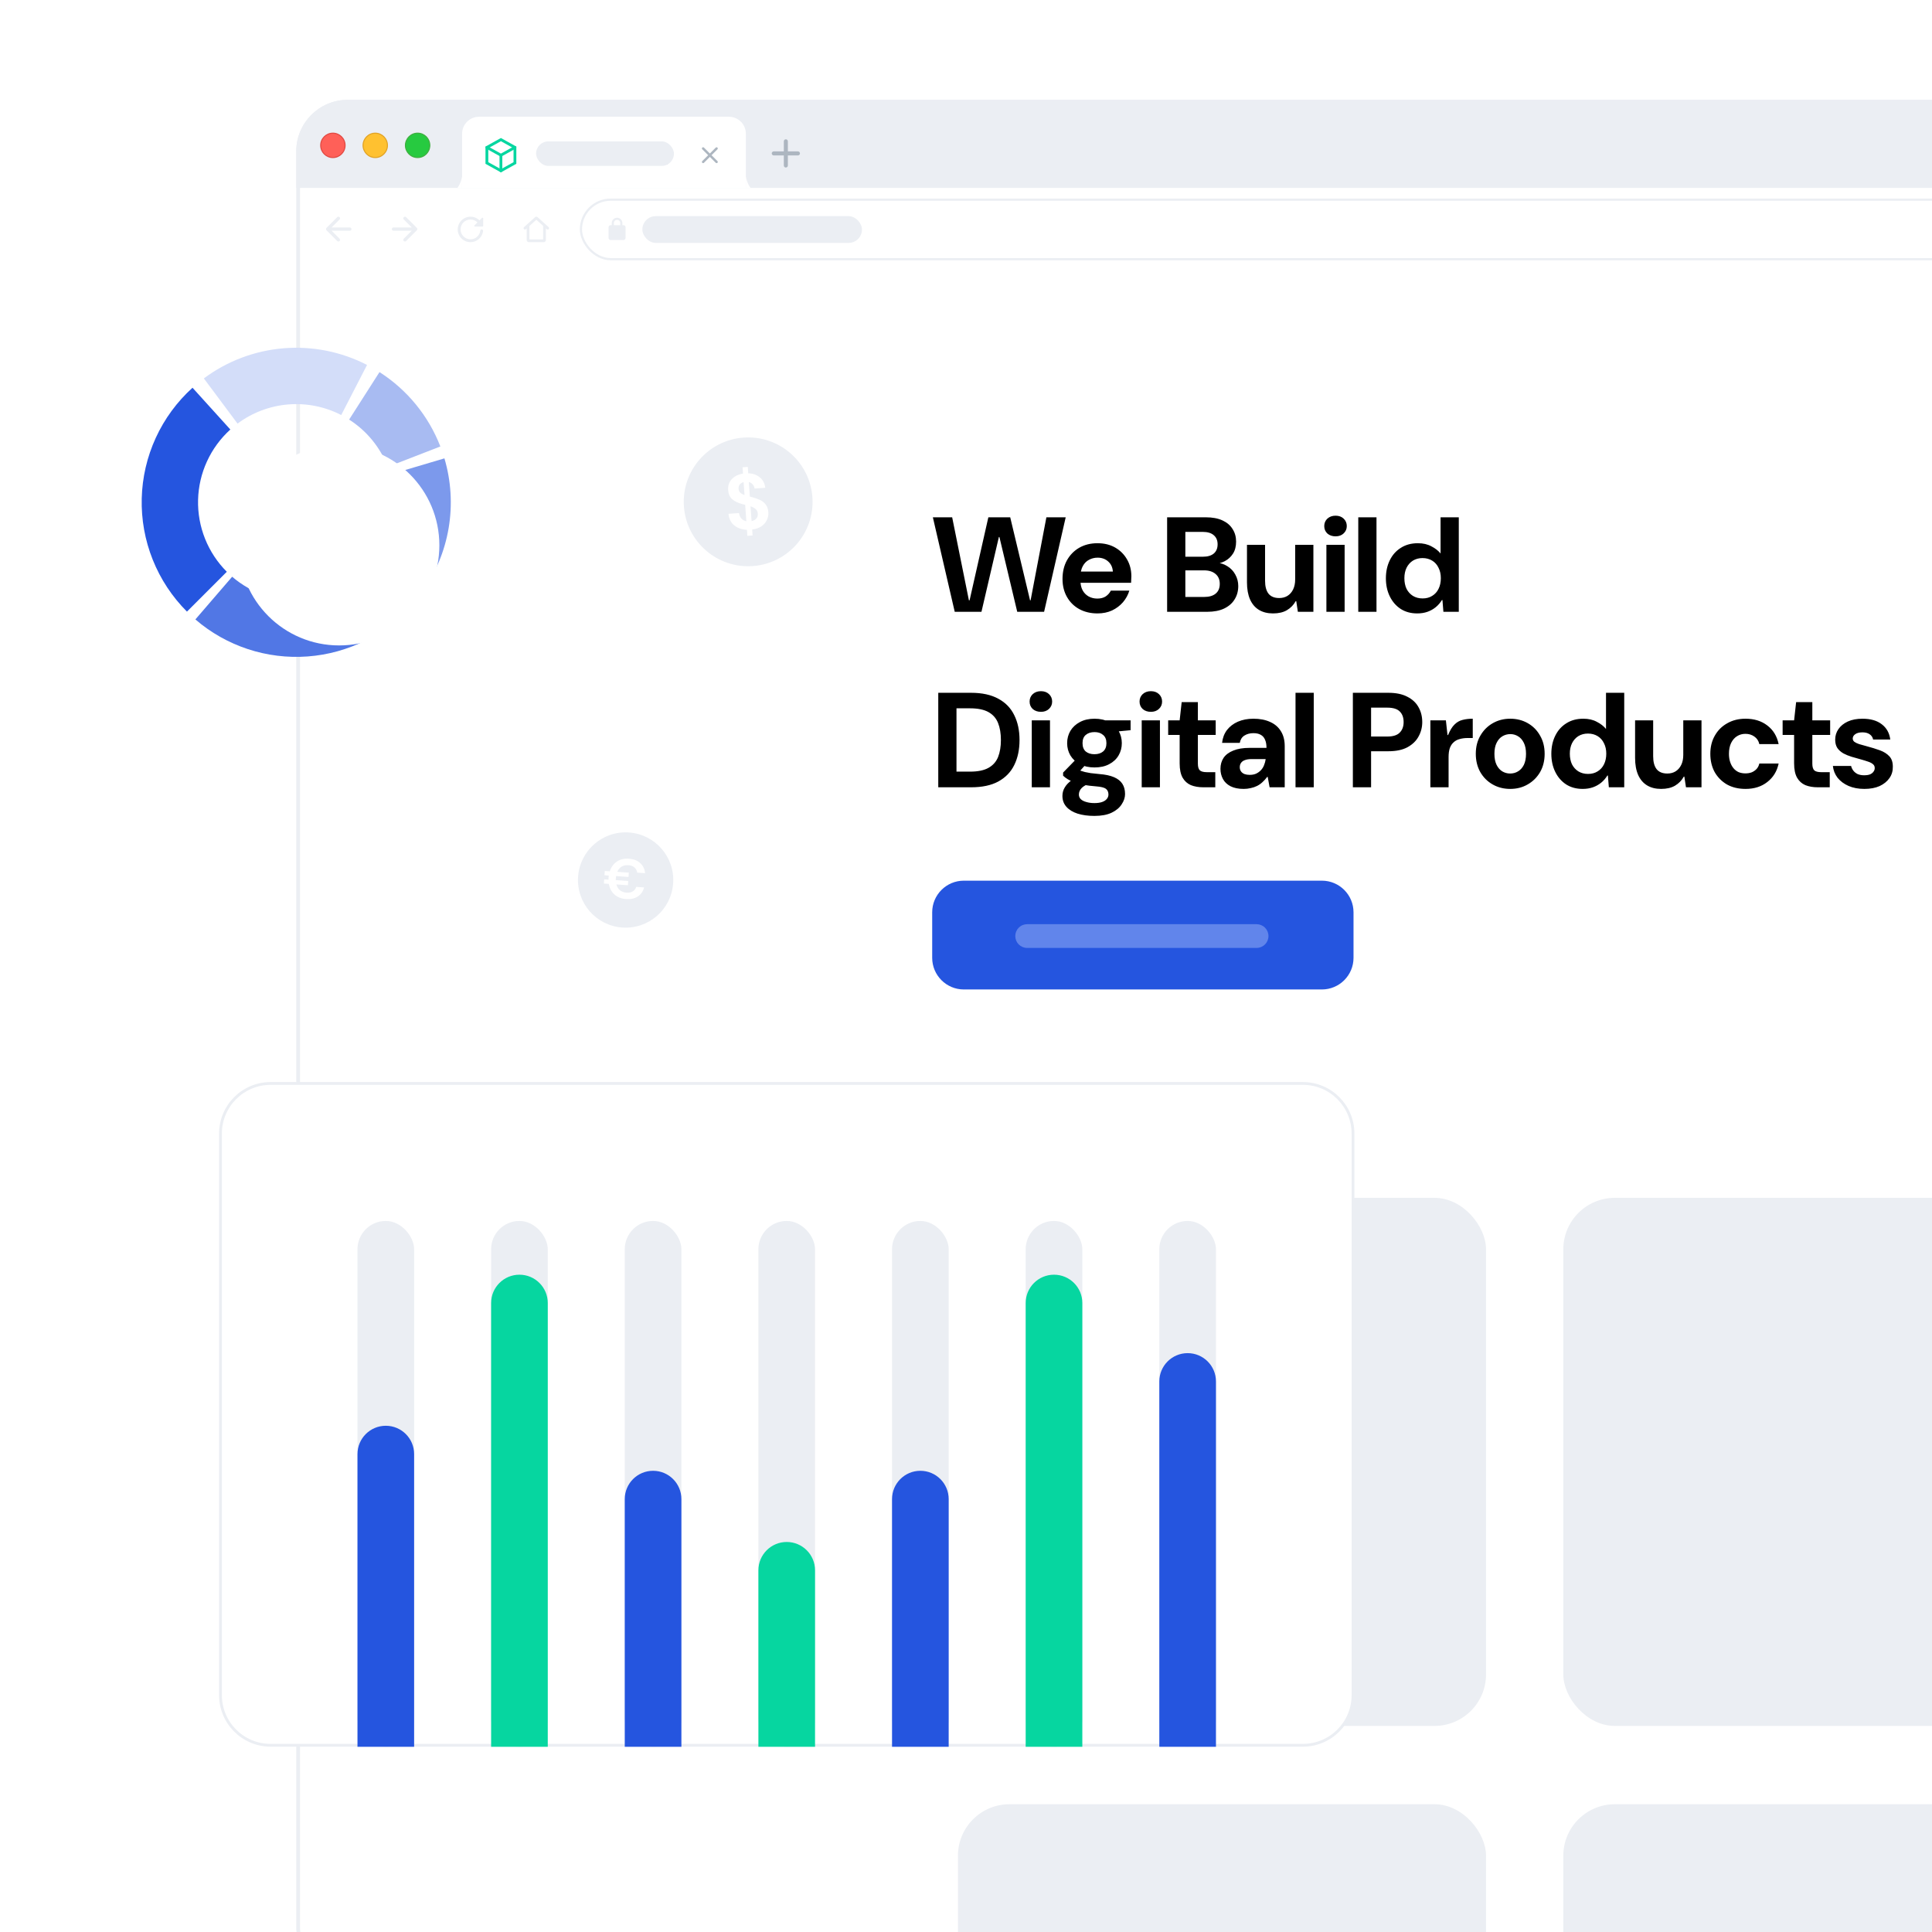 <svg width="1200" height="1200" viewBox="0 0 1200 1200" fill="none" xmlns="http://www.w3.org/2000/svg">
<g clip-path="url(#clip0_1371_807)">
<rect width="1200" height="1200" fill="white"/>
<g clip-path="url(#clip1_1371_807)">
<rect x="184" y="62" width="1900.24" height="1167.22" rx="32" fill="white"/>
<g clip-path="url(#clip2_1371_807)">
<rect width="1900.24" height="1167.22" transform="translate(184 62)" fill="white"/>
<g clip-path="url(#clip3_1371_807)">
<rect x="360.829" y="124.021" width="1616.52" height="36.949" rx="18.475" fill="white" stroke="#EBEEF3" stroke-width="1.368"/>
<path fill-rule="evenodd" clip-rule="evenodd" d="M387.225 139.858H386.565V138.538C386.565 136.717 385.087 135.239 383.266 135.239C381.445 135.239 379.967 136.717 379.967 138.538V139.858H379.307C378.581 139.858 377.987 140.452 377.987 141.178V147.776C377.987 148.501 378.581 149.095 379.307 149.095H387.225C387.95 149.095 388.544 148.501 388.544 147.776V141.178C388.544 140.452 387.95 139.858 387.225 139.858ZM381.282 139.858V138.538C381.282 137.443 382.167 136.559 383.262 136.559C384.357 136.559 385.241 137.443 385.241 138.538V139.858H381.282Z" fill="#EBEEF3"/>
<rect x="398.98" y="134.256" width="136.408" height="16.618" rx="8.309" fill="#EBEEF3"/>
<g clip-path="url(#clip4_1371_807)">
<path d="M332.431 134.802C332.625 134.625 332.879 134.555 333.12 134.589C333.361 134.556 333.614 134.626 333.809 134.802L340.759 141.092C341.107 141.406 341.135 141.943 340.822 142.293C340.507 142.645 339.966 142.673 339.615 142.356L339.053 141.846V149.095C339.053 149.823 338.462 150.414 337.733 150.414H328.468C327.739 150.414 327.148 149.823 327.148 149.095V141.882L326.625 142.356C326.275 142.673 325.733 142.645 325.418 142.293C325.105 141.943 325.133 141.407 325.48 141.092L332.431 134.802ZM328.849 140.344V148.704H337.351V140.307L333.119 136.478L328.849 140.344Z" fill="#EBEEF3"/>
<path fill-rule="evenodd" clip-rule="evenodd" d="M300.127 140.295V135.641C300.127 135.245 299.652 135.052 299.38 135.333L297.814 136.899C296.221 135.307 293.952 134.392 291.471 134.612C287.785 134.946 284.75 137.911 284.345 141.597C283.817 146.365 287.538 150.412 292.21 150.412C296.248 150.412 299.582 147.386 300.066 143.48C300.127 142.952 299.714 142.494 299.186 142.494C298.746 142.494 298.377 142.82 298.324 143.251C297.946 146.321 295.298 148.697 292.122 148.653C288.858 148.609 286.104 145.855 286.052 142.582C285.999 139.151 288.788 136.336 292.21 136.336C293.908 136.336 295.447 137.031 296.565 138.14L294.726 139.978C294.444 140.26 294.638 140.735 295.034 140.735H299.688C299.934 140.735 300.127 140.541 300.127 140.295Z" fill="#EBEEF3"/>
<path fill-rule="evenodd" clip-rule="evenodd" d="M244.4 143.311H255.751L250.792 148.271C250.396 148.667 250.396 149.317 250.792 149.714C251.188 150.11 251.829 150.11 252.225 149.714L258.922 143.017C259.318 142.62 259.318 141.98 258.922 141.584L252.235 134.877C251.839 134.48 251.199 134.48 250.802 134.877C250.406 135.273 250.406 135.913 250.802 136.31L255.751 141.279H244.4C243.841 141.279 243.384 141.736 243.384 142.295C243.384 142.854 243.841 143.311 244.4 143.311Z" fill="#EBEEF3"/>
<path fill-rule="evenodd" clip-rule="evenodd" d="M217.299 141.279H205.947L210.907 136.32C211.303 135.923 211.303 135.273 210.907 134.877C210.51 134.48 209.87 134.48 209.474 134.877L202.777 141.574C202.38 141.97 202.38 142.61 202.777 143.006L209.474 149.703C209.87 150.1 210.51 150.1 210.907 149.703C211.303 149.307 211.303 148.667 210.907 148.27L205.947 143.311H217.299C217.858 143.311 218.315 142.854 218.315 142.295C218.315 141.736 217.858 141.279 217.299 141.279Z" fill="#EBEEF3"/>
</g>
<g clip-path="url(#clip5_1371_807)">
<path d="M184 73.079C184 66.96 188.96 62 195.079 62L2072.94 62C2079.05 62 2084.01 66.96 2084.01 73.079V116.702L184 116.702V73.079Z" fill="#EBEEF3"/>
<path fill-rule="evenodd" clip-rule="evenodd" d="M279.123 120.26C280.945 119.022 285.195 118.403 287.017 109.736C287.017 109.736 287.017 120.26 287.017 120.26H279.123Z" fill="white"/>
<path d="M287.017 83.048C287.017 77.236 291.729 72.523 297.541 72.523H452.743C458.556 72.523 463.268 77.236 463.268 83.048V120.26H287.017V83.048Z" fill="white"/>
<path fill-rule="evenodd" clip-rule="evenodd" d="M311.126 85.717L320.707 91.04V101.744L311.126 107.067L301.544 101.744V91.04L311.126 85.717ZM303.286 92.065V100.719L311.126 105.074L318.965 100.719V92.065L311.126 87.71L303.286 92.065Z" fill="#06D6A0"/>
<path fill-rule="evenodd" clip-rule="evenodd" d="M301.654 91.131C301.887 90.71 302.418 90.559 302.838 90.792L311.126 95.397L319.413 90.792C319.834 90.559 320.364 90.71 320.598 91.131C320.831 91.551 320.68 92.082 320.259 92.315L311.126 97.389L301.992 92.315C301.572 92.082 301.42 91.551 301.654 91.131Z" fill="#06D6A0"/>
<path fill-rule="evenodd" clip-rule="evenodd" d="M311.126 95.521C311.607 95.521 311.997 95.911 311.997 96.392V106.071C311.997 106.552 311.607 106.942 311.126 106.942C310.645 106.942 310.255 106.552 310.255 106.071V96.392C310.255 95.911 310.645 95.521 311.126 95.521Z" fill="#06D6A0"/>
<path d="M339.793 98.647L340.008 100.127L340.325 98.794L342.545 90.962H343.793L345.96 98.794L346.268 100.15L346.507 98.64L348.249 90.962H349.737L347.016 102.186H345.667L343.354 94.007L343.177 93.151L342.999 94.007L340.602 102.186H339.253L336.54 90.962H338.02L339.793 98.647ZM354.64 102.34C353.51 102.34 352.59 101.97 351.881 101.23C351.172 100.485 350.817 99.49 350.817 98.246V97.984C350.817 97.157 350.974 96.419 351.287 95.772C351.606 95.119 352.048 94.611 352.613 94.246C353.184 93.876 353.8 93.691 354.463 93.691C355.548 93.691 356.39 94.048 356.992 94.762C357.593 95.477 357.894 96.499 357.894 97.83V98.424H352.243C352.264 99.246 352.503 99.912 352.96 100.42C353.423 100.924 354.008 101.176 354.718 101.176C355.221 101.176 355.648 101.073 355.997 100.867C356.347 100.662 356.652 100.389 356.915 100.05L357.786 100.729C357.087 101.803 356.038 102.34 354.64 102.34ZM354.463 94.862C353.888 94.862 353.405 95.073 353.014 95.494C352.623 95.911 352.382 96.497 352.289 97.252H356.467V97.144C356.426 96.419 356.231 95.859 355.882 95.464C355.532 95.063 355.059 94.862 354.463 94.862ZM360.038 102.186V90.962H363.707C364.925 90.962 365.84 91.214 366.451 91.717C367.068 92.221 367.376 92.966 367.376 93.953C367.376 94.477 367.227 94.942 366.929 95.348C366.631 95.749 366.225 96.06 365.711 96.281C366.318 96.45 366.795 96.774 367.145 97.252C367.5 97.725 367.677 98.29 367.677 98.948C367.677 99.955 367.35 100.747 366.698 101.322C366.045 101.898 365.123 102.186 363.93 102.186H360.038ZM361.518 96.936V100.975H363.961C364.65 100.975 365.192 100.798 365.588 100.443C365.989 100.084 366.189 99.59 366.189 98.963C366.189 97.612 365.454 96.936 363.984 96.936H361.518ZM361.518 95.749H363.753C364.401 95.749 364.917 95.587 365.303 95.263C365.693 94.939 365.888 94.5 365.888 93.945C365.888 93.328 365.709 92.881 365.349 92.604C364.989 92.321 364.442 92.18 363.707 92.18H361.518V95.749ZM375.063 101.361C374.508 102.013 373.693 102.34 372.619 102.34C371.73 102.34 371.052 102.083 370.584 101.569C370.121 101.05 369.888 100.284 369.883 99.272V93.845H371.309V99.233C371.309 100.497 371.823 101.129 372.85 101.129C373.94 101.129 374.664 100.723 375.024 99.912V93.845H376.45V102.186H375.094L375.063 101.361ZM380.437 102.186H379.011V93.845H380.437V102.186ZM378.895 91.632C378.895 91.401 378.964 91.206 379.103 91.047C379.247 90.887 379.458 90.808 379.735 90.808C380.013 90.808 380.223 90.887 380.367 91.047C380.511 91.206 380.583 91.401 380.583 91.632C380.583 91.864 380.511 92.056 380.367 92.211C380.223 92.365 380.013 92.442 379.735 92.442C379.458 92.442 379.247 92.365 379.103 92.211C378.964 92.056 378.895 91.864 378.895 91.632ZM384.539 102.186H383.113V90.345H384.539V102.186ZM386.744 97.946C386.744 96.666 387.048 95.638 387.654 94.862C388.26 94.081 389.054 93.691 390.036 93.691C391.012 93.691 391.786 94.025 392.356 94.693V90.345H393.782V102.186H392.472L392.403 101.291C391.832 101.99 391.038 102.34 390.021 102.34C389.054 102.34 388.266 101.944 387.654 101.153C387.048 100.361 386.744 99.328 386.744 98.054V97.946ZM388.17 98.108C388.17 99.053 388.366 99.793 388.756 100.328C389.147 100.862 389.687 101.129 390.375 101.129C391.28 101.129 391.94 100.723 392.356 99.912V96.08C391.93 95.294 391.275 94.901 390.391 94.901C389.692 94.901 389.147 95.171 388.756 95.71C388.366 96.25 388.17 97.049 388.17 98.108ZM396.296 101.438C396.296 101.191 396.368 100.986 396.512 100.821C396.661 100.657 396.882 100.574 397.175 100.574C397.468 100.574 397.689 100.657 397.838 100.821C397.992 100.986 398.069 101.191 398.069 101.438C398.069 101.674 397.992 101.872 397.838 102.031C397.689 102.191 397.468 102.27 397.175 102.27C396.882 102.27 396.661 102.191 396.512 102.031C396.368 101.872 396.296 101.674 396.296 101.438ZM404.037 101.176C404.546 101.176 404.99 101.022 405.371 100.713C405.751 100.405 405.962 100.019 406.003 99.557H407.352C407.326 100.035 407.161 100.49 406.858 100.921C406.555 101.353 406.149 101.697 405.64 101.954C405.137 102.211 404.602 102.34 404.037 102.34C402.901 102.34 401.997 101.962 401.323 101.207C400.655 100.446 400.321 99.408 400.321 98.092V97.853C400.321 97.041 400.47 96.319 400.768 95.687C401.067 95.055 401.493 94.564 402.048 94.215C402.608 93.865 403.269 93.691 404.029 93.691C404.965 93.691 405.741 93.971 406.357 94.531C406.979 95.091 407.311 95.818 407.352 96.712H406.003C405.962 96.173 405.756 95.731 405.386 95.386C405.021 95.037 404.569 94.862 404.029 94.862C403.305 94.862 402.742 95.124 402.341 95.649C401.945 96.168 401.747 96.921 401.747 97.907V98.177C401.747 99.138 401.945 99.878 402.341 100.397C402.737 100.916 403.302 101.176 404.037 101.176ZM408.84 97.938C408.84 97.121 409 96.386 409.318 95.733C409.642 95.081 410.089 94.577 410.66 94.222C411.235 93.868 411.89 93.691 412.625 93.691C413.761 93.691 414.678 94.084 415.377 94.87C416.081 95.656 416.433 96.702 416.433 98.007V98.108C416.433 98.92 416.277 99.649 415.963 100.297C415.655 100.939 415.21 101.44 414.63 101.8C414.054 102.16 413.391 102.34 412.641 102.34C411.51 102.34 410.593 101.947 409.889 101.16C409.19 100.374 408.84 99.333 408.84 98.038V97.938ZM410.274 98.108C410.274 99.033 410.488 99.775 410.914 100.335C411.346 100.896 411.921 101.176 412.641 101.176C413.365 101.176 413.941 100.893 414.368 100.328C414.794 99.757 415.007 98.961 415.007 97.938C415.007 97.023 414.789 96.283 414.352 95.718C413.92 95.148 413.345 94.862 412.625 94.862C411.921 94.862 411.353 95.142 410.922 95.703C410.49 96.263 410.274 97.064 410.274 98.108Z" fill="#242C3D"/>
<path fill-rule="evenodd" clip-rule="evenodd" d="M445.618 91.685C445.326 91.393 444.855 91.393 444.563 91.685L440.903 95.337L437.244 91.677C436.952 91.386 436.48 91.386 436.189 91.677C435.897 91.969 435.897 92.441 436.189 92.733L439.848 96.392L436.189 100.052C435.897 100.343 435.897 100.815 436.189 101.107C436.48 101.399 436.952 101.399 437.244 101.107L440.903 97.447L444.563 101.107C444.855 101.399 445.326 101.399 445.618 101.107C445.91 100.815 445.91 100.343 445.618 100.052L441.958 96.392L445.618 92.733C445.902 92.448 445.902 91.969 445.618 91.685Z" fill="#ADB6C0"/>
<path fill-rule="evenodd" clip-rule="evenodd" d="M471.162 120.26C469.34 119.022 465.09 118.403 463.268 109.736C463.268 109.736 463.268 120.26 463.268 120.26H471.162Z" fill="white"/>
<path fill-rule="evenodd" clip-rule="evenodd" d="M495.619 96.536H489.354V102.801C489.354 103.49 488.79 104.054 488.101 104.054C487.412 104.054 486.848 103.49 486.848 102.801V96.536H480.583C479.894 96.536 479.33 95.972 479.33 95.283C479.33 94.594 479.894 94.03 480.583 94.03H486.848V87.765C486.848 87.076 487.412 86.512 488.101 86.512C488.79 86.512 489.354 87.076 489.354 87.765V94.03H495.619C496.308 94.03 496.872 94.594 496.872 95.283C496.872 95.972 496.308 96.536 495.619 96.536Z" fill="#ADB6C0"/>
<circle cx="259.387" cy="90.285" r="7.565" fill="#27CA40" stroke="#3EAF3F" stroke-width="0.658"/>
<circle cx="233.076" cy="90.285" r="7.565" fill="#FFC130" stroke="#E1A325" stroke-width="0.658"/>
<circle cx="206.764" cy="90.286" r="7.565" fill="#FF6058" stroke="#E14942" stroke-width="0.658"/>
</g>
<rect x="332.97" y="87.805" width="85.628" height="15.249" rx="7.624" fill="#EBEEF3"/>
</g>
<rect width="2734.49" height="2231.75" transform="translate(-212.165 167.637)" fill="white"/>
<g clip-path="url(#clip6_1371_807)">
<rect width="1897" height="1054" transform="translate(186 168)" fill="white"/>
<path d="M593.002 380L579.419 321.308H591.409L601.806 372.873H602.225L613.88 321.308H627.463L639.788 372.873H640.124L649.934 321.308H661.924L648.508 380H631.823L620.755 333.549H620.42L609.604 380H593.002ZM681.664 381.006C677.416 381.006 673.642 380.112 670.344 378.323C667.102 376.535 664.559 374.019 662.714 370.777C660.87 367.535 659.948 363.818 659.948 359.626C659.948 355.266 660.842 351.437 662.631 348.139C664.475 344.785 667.019 342.158 670.261 340.257C673.559 338.357 677.36 337.406 681.664 337.406C685.856 337.406 689.517 338.301 692.648 340.089C695.778 341.878 698.237 344.338 700.026 347.468C701.815 350.542 702.709 354.036 702.709 357.949C702.709 358.508 702.681 359.151 702.625 359.877C702.625 360.548 702.597 361.247 702.541 361.973H667.997V355.014H691.222C691.054 352.387 690.076 350.291 688.288 348.726C686.555 347.161 684.375 346.378 681.748 346.378C679.791 346.378 678.002 346.825 676.381 347.719C674.76 348.558 673.475 349.872 672.524 351.66C671.574 353.393 671.099 355.601 671.099 358.284V360.716C671.099 363.007 671.546 364.992 672.441 366.669C673.335 368.29 674.565 369.547 676.13 370.442C677.751 371.336 679.568 371.783 681.58 371.783C683.648 371.783 685.381 371.336 686.778 370.442C688.176 369.492 689.238 368.29 689.964 366.836H701.451C700.669 369.464 699.355 371.867 697.511 374.047C695.666 376.171 693.402 377.876 690.719 379.162C688.036 380.392 685.018 381.006 681.664 381.006ZM724.918 380V321.308H748.982C753.063 321.308 756.501 321.951 759.295 323.236C762.09 324.522 764.186 326.311 765.584 328.603C767.037 330.838 767.764 333.438 767.764 336.4C767.764 339.363 767.121 341.85 765.835 343.863C764.55 345.875 762.845 347.44 760.721 348.558C758.653 349.62 756.389 350.235 753.929 350.403L755.187 349.48C757.87 349.592 760.246 350.319 762.314 351.66C764.438 352.946 766.087 354.679 767.261 356.859C768.491 359.039 769.105 361.414 769.105 363.986C769.105 367.116 768.351 369.883 766.842 372.286C765.388 374.69 763.208 376.591 760.302 377.988C757.451 379.329 753.957 380 749.821 380H724.918ZM736.238 370.777H747.976C751.051 370.777 753.426 370.078 755.103 368.681C756.78 367.284 757.618 365.271 757.618 362.644C757.618 360.017 756.752 357.977 755.019 356.523C753.286 355.014 750.883 354.259 747.808 354.259H736.238V370.777ZM736.238 345.791H747.138C750.1 345.791 752.364 345.12 753.929 343.779C755.494 342.437 756.277 340.537 756.277 338.077C756.277 335.674 755.494 333.801 753.929 332.459C752.364 331.062 750.072 330.363 747.054 330.363H736.238V345.791ZM790.701 381.006C787.291 381.006 784.385 380.28 781.981 378.826C779.577 377.373 777.733 375.221 776.447 372.37C775.162 369.464 774.519 365.914 774.519 361.722V338.413H785.754V360.716C785.754 364.181 786.453 366.836 787.85 368.681C789.304 370.526 791.539 371.448 794.558 371.448C796.514 371.448 798.219 371.001 799.673 370.106C801.182 369.156 802.356 367.815 803.194 366.082C804.033 364.349 804.452 362.281 804.452 359.877V338.413H815.771V380H806.129L805.123 373.376H804.787C803.502 375.724 801.685 377.597 799.337 378.994C797.045 380.336 794.167 381.006 790.701 381.006ZM823.852 380V338.413H835.172V380H823.852ZM829.554 333.13C827.486 333.13 825.781 332.543 824.439 331.369C823.154 330.14 822.511 328.603 822.511 326.758C822.511 324.913 823.154 323.376 824.439 322.146C825.781 320.917 827.486 320.302 829.554 320.302C831.622 320.302 833.299 320.917 834.585 322.146C835.87 323.376 836.513 324.913 836.513 326.758C836.513 328.547 835.87 330.056 834.585 331.286C833.299 332.515 831.622 333.13 829.554 333.13ZM843.646 380V321.308H854.965V380H843.646ZM880.254 381.006C876.341 381.006 872.931 380.084 870.025 378.239C867.118 376.339 864.854 373.74 863.233 370.442C861.612 367.144 860.802 363.399 860.802 359.206C860.802 355.014 861.612 351.269 863.233 347.971C864.854 344.673 867.146 342.102 870.109 340.257C873.071 338.357 876.593 337.406 880.673 337.406C883.915 337.406 886.71 338.049 889.058 339.335C891.461 340.565 893.362 342.046 894.759 343.779V321.308H906.079V380H896.52L895.933 372.706H895.598C894.536 374.438 893.25 375.92 891.741 377.149C890.232 378.379 888.527 379.329 886.626 380C884.726 380.671 882.602 381.006 880.254 381.006ZM883.608 371.699C885.9 371.699 887.884 371.168 889.561 370.106C891.294 369.044 892.607 367.591 893.502 365.746C894.452 363.846 894.927 361.638 894.927 359.123C894.927 356.663 894.452 354.511 893.502 352.666C892.607 350.766 891.294 349.285 889.561 348.223C887.828 347.161 885.816 346.629 883.524 346.629C881.288 346.629 879.304 347.161 877.571 348.223C875.894 349.285 874.58 350.766 873.63 352.666C872.736 354.511 872.289 356.663 872.289 359.123C872.289 361.638 872.736 363.846 873.63 365.746C874.58 367.591 875.894 369.044 877.571 370.106C879.304 371.168 881.316 371.699 883.608 371.699ZM582.773 489V430.308H603.148C609.967 430.308 615.613 431.538 620.085 433.997C624.556 436.401 627.854 439.811 629.978 444.226C632.158 448.586 633.248 453.729 633.248 459.654C633.248 465.579 632.158 470.75 629.978 475.166C627.854 479.526 624.556 482.935 620.085 485.395C615.669 487.798 610.023 489 603.148 489H582.773ZM594.092 479.274H602.561C607.368 479.274 611.169 478.492 613.964 476.926C616.759 475.361 618.743 473.125 619.917 470.219C621.091 467.256 621.678 463.735 621.678 459.654C621.678 455.518 621.091 451.996 619.917 449.089C618.743 446.127 616.759 443.863 613.964 442.298C611.169 440.733 607.368 439.95 602.561 439.95H594.092V479.274ZM640.848 489V447.413H652.168V489H640.848ZM646.55 442.13C644.482 442.13 642.777 441.543 641.435 440.369C640.15 439.14 639.507 437.603 639.507 435.758C639.507 433.913 640.15 432.376 641.435 431.146C642.777 429.917 644.482 429.302 646.55 429.302C648.618 429.302 650.295 429.917 651.581 431.146C652.866 432.376 653.509 433.913 653.509 435.758C653.509 437.547 652.866 439.056 651.581 440.286C650.295 441.515 648.618 442.13 646.55 442.13ZM679.759 506.776C675.79 506.776 672.297 506.3 669.278 505.35C666.316 504.4 663.996 502.975 662.319 501.074C660.698 499.229 659.887 496.994 659.887 494.366C659.887 492.41 660.39 490.621 661.397 489C662.403 487.323 663.884 485.814 665.84 484.473C667.797 483.075 670.2 481.873 673.051 480.867L677.16 486.485C674.7 487.323 672.911 488.329 671.793 489.503C670.676 490.677 670.117 492.019 670.117 493.528C670.117 494.646 670.508 495.596 671.29 496.379C672.129 497.161 673.275 497.748 674.728 498.139C676.181 498.587 677.858 498.81 679.759 498.81C681.659 498.81 683.252 498.587 684.538 498.139C685.824 497.692 686.802 497.049 687.473 496.211C688.143 495.428 688.479 494.506 688.479 493.444C688.479 491.935 687.948 490.761 686.886 489.923C685.824 489.14 683.756 488.637 680.681 488.413C677.83 488.19 675.315 487.882 673.135 487.491C670.955 487.044 669.027 486.541 667.35 485.982C665.729 485.367 664.331 484.696 663.157 483.969C661.983 483.243 661.033 482.516 660.307 481.789V479.861L669.278 470.638L675.902 473.153L666.847 483.215L669.865 478.184C670.424 478.408 671.011 478.631 671.626 478.855C672.241 479.078 672.995 479.302 673.89 479.526C674.84 479.749 676.014 479.973 677.411 480.196C678.864 480.364 680.681 480.56 682.861 480.783C686.55 481.063 689.569 481.706 691.917 482.712C694.264 483.718 695.997 485.087 697.115 486.82C698.233 488.553 698.792 490.677 698.792 493.193C698.792 495.373 698.093 497.497 696.696 499.565C695.354 501.689 693.286 503.422 690.491 504.763C687.696 506.105 684.119 506.776 679.759 506.776ZM679.843 476.675C676.321 476.675 673.275 476.004 670.703 474.663C668.188 473.321 666.232 471.504 664.834 469.213C663.493 466.921 662.822 464.377 662.822 461.583C662.822 458.788 663.493 456.244 664.834 453.953C666.232 451.661 668.188 449.844 670.703 448.503C673.275 447.105 676.321 446.406 679.843 446.406C683.364 446.406 686.383 447.105 688.898 448.503C691.469 449.844 693.426 451.661 694.767 453.953C696.109 456.244 696.78 458.788 696.78 461.583C696.78 464.377 696.109 466.921 694.767 469.213C693.426 471.504 691.469 473.321 688.898 474.663C686.383 476.004 683.364 476.675 679.843 476.675ZM679.759 468.458C681.995 468.458 683.783 467.899 685.125 466.781C686.522 465.607 687.221 463.874 687.221 461.583C687.221 459.291 686.522 457.586 685.125 456.468C683.783 455.294 682.023 454.707 679.843 454.707C677.607 454.707 675.79 455.294 674.393 456.468C673.051 457.586 672.38 459.291 672.38 461.583C672.38 463.874 673.051 465.607 674.393 466.781C675.79 467.899 677.579 468.458 679.759 468.458ZM686.634 455.043L684.79 447.413H702.23V453.533L686.634 455.043ZM709.137 489V447.413H720.456V489H709.137ZM714.839 442.13C712.77 442.13 711.066 441.543 709.724 440.369C708.438 439.14 707.796 437.603 707.796 435.758C707.796 433.913 708.438 432.376 709.724 431.146C711.066 429.917 712.77 429.302 714.839 429.302C716.907 429.302 718.584 429.917 719.869 431.146C721.155 432.376 721.798 433.913 721.798 435.758C721.798 437.547 721.155 439.056 719.869 440.286C718.584 441.515 716.907 442.13 714.839 442.13ZM747.461 489C744.498 489 741.899 488.553 739.663 487.659C737.483 486.708 735.778 485.171 734.548 483.047C733.319 480.867 732.704 477.905 732.704 474.159V456.468H725.577V447.413H732.704L733.961 436.093H744.023V447.413H755.091V456.468H744.023V474.327C744.023 476.339 744.442 477.737 745.281 478.519C746.119 479.246 747.545 479.609 749.557 479.609H754.839V489H747.461ZM772.472 490.006C769.174 490.006 766.435 489.447 764.255 488.329C762.131 487.212 760.566 485.702 759.56 483.802C758.554 481.901 758.051 479.805 758.051 477.513C758.051 474.942 758.694 472.678 759.979 470.722C761.321 468.765 763.333 467.256 766.016 466.194C768.699 465.076 772.081 464.517 776.162 464.517H786.642C786.642 462.449 786.335 460.744 785.72 459.403C785.161 458.061 784.267 457.055 783.037 456.384C781.863 455.713 780.354 455.378 778.509 455.378C776.329 455.378 774.457 455.881 772.892 456.887C771.382 457.837 770.432 459.347 770.041 461.415H759.057C759.392 458.341 760.399 455.685 762.075 453.449C763.808 451.214 766.072 449.481 768.867 448.251C771.718 447.021 774.932 446.406 778.509 446.406C782.534 446.406 786 447.077 788.906 448.419C791.813 449.704 794.049 451.633 795.614 454.204C797.179 456.719 797.962 459.794 797.962 463.427V489H788.571L787.397 482.544H787.062C786.167 483.774 785.189 484.864 784.127 485.814C783.121 486.764 782.003 487.547 780.773 488.162C779.543 488.777 778.23 489.224 776.832 489.503C775.435 489.839 773.982 490.006 772.472 490.006ZM776.162 481.286C777.727 481.286 779.068 481.035 780.186 480.532C781.36 479.973 782.366 479.246 783.205 478.352C784.043 477.457 784.686 476.423 785.133 475.249C785.636 474.02 785.972 472.762 786.139 471.476H777.419C775.686 471.476 774.261 471.7 773.143 472.147C772.081 472.538 771.299 473.125 770.795 473.908C770.292 474.635 770.041 475.501 770.041 476.507C770.041 477.513 770.292 478.38 770.795 479.106C771.299 479.833 772.025 480.392 772.975 480.783C773.926 481.119 774.988 481.286 776.162 481.286ZM804.671 489V430.308H815.99V489H804.671ZM840.289 489V430.308H862.34C867.092 430.308 871.004 431.118 874.079 432.739C877.209 434.305 879.529 436.457 881.038 439.196C882.603 441.935 883.386 445.037 883.386 448.503C883.386 451.689 882.631 454.651 881.122 457.39C879.669 460.129 877.377 462.365 874.247 464.098C871.172 465.775 867.203 466.613 862.34 466.613H851.608V489H840.289ZM851.608 457.474H861.67C865.247 457.474 867.818 456.664 869.383 455.043C871.004 453.422 871.815 451.242 871.815 448.503C871.815 445.652 871.004 443.444 869.383 441.879C867.818 440.314 865.247 439.531 861.67 439.531H851.608V457.474ZM888.425 489V447.413H898.067L899.073 456.552H899.409C900.639 453.589 901.98 451.409 903.433 450.012C904.887 448.558 906.536 447.608 908.38 447.161C910.281 446.658 912.405 446.406 914.753 446.406V458.396H911.65C909.75 458.396 908.045 458.62 906.536 459.067C905.082 459.458 903.853 460.129 902.847 461.079C901.84 461.974 901.058 463.176 900.499 464.685C899.996 466.194 899.744 468.011 899.744 470.135V489H888.425ZM938.025 490.006C934.001 490.006 930.367 489.084 927.125 487.239C923.883 485.395 921.312 482.824 919.411 479.526C917.567 476.228 916.644 472.455 916.644 468.206C916.644 463.902 917.595 460.129 919.495 456.887C921.396 453.589 923.967 451.018 927.209 449.173C930.451 447.329 934.057 446.406 938.025 446.406C942.05 446.406 945.683 447.329 948.925 449.173C952.167 451.018 954.711 453.589 956.555 456.887C958.456 460.129 959.406 463.902 959.406 468.206C959.406 472.511 958.456 476.312 956.555 479.609C954.655 482.852 952.083 485.395 948.841 487.239C945.655 489.084 942.05 490.006 938.025 490.006ZM937.941 480.448C939.786 480.448 941.435 480.001 942.888 479.106C944.398 478.212 945.599 476.871 946.494 475.082C947.388 473.237 947.835 470.945 947.835 468.206C947.835 465.467 947.388 463.204 946.494 461.415C945.599 459.57 944.398 458.201 942.888 457.306C941.435 456.412 939.842 455.965 938.109 455.965C936.32 455.965 934.671 456.412 933.162 457.306C931.653 458.201 930.451 459.57 929.557 461.415C928.662 463.204 928.215 465.467 928.215 468.206C928.215 470.945 928.662 473.237 929.557 475.082C930.451 476.871 931.625 478.212 933.078 479.106C934.588 480.001 936.209 480.448 937.941 480.448ZM983.015 490.006C979.102 490.006 975.692 489.084 972.785 487.239C969.879 485.339 967.615 482.74 965.994 479.442C964.373 476.144 963.562 472.399 963.562 468.206C963.562 464.014 964.373 460.269 965.994 456.971C967.615 453.673 969.907 451.102 972.869 449.257C975.832 447.357 979.353 446.406 983.434 446.406C986.676 446.406 989.471 447.049 991.818 448.335C994.222 449.565 996.123 451.046 997.52 452.779V430.308H1008.84V489H999.281L998.694 481.706H998.358C997.296 483.438 996.011 484.92 994.502 486.149C992.992 487.379 991.287 488.329 989.387 489C987.486 489.671 985.362 490.006 983.015 490.006ZM986.368 480.699C988.66 480.699 990.645 480.168 992.322 479.106C994.054 478.044 995.368 476.591 996.262 474.746C997.213 472.846 997.688 470.638 997.688 468.123C997.688 465.663 997.213 463.511 996.262 461.666C995.368 459.766 994.054 458.285 992.322 457.223C990.589 456.161 988.576 455.629 986.285 455.629C984.049 455.629 982.064 456.161 980.332 457.223C978.655 458.285 977.341 459.766 976.391 461.666C975.496 463.511 975.049 465.663 975.049 468.123C975.049 470.638 975.496 472.846 976.391 474.746C977.341 476.591 978.655 478.044 980.332 479.106C982.064 480.168 984.077 480.699 986.368 480.699ZM1031.76 490.006C1028.35 490.006 1025.44 489.28 1023.04 487.826C1020.64 486.373 1018.79 484.221 1017.5 481.37C1016.22 478.464 1015.58 474.914 1015.58 470.722V447.413H1026.81V469.716C1026.81 473.181 1027.51 475.836 1028.91 477.681C1030.36 479.526 1032.6 480.448 1035.62 480.448C1037.57 480.448 1039.28 480.001 1040.73 479.106C1042.24 478.156 1043.41 476.815 1044.25 475.082C1045.09 473.349 1045.51 471.281 1045.51 468.877V447.413H1056.83V489H1047.19L1046.18 482.376H1045.84C1044.56 484.724 1042.74 486.597 1040.39 487.994C1038.1 489.336 1035.22 490.006 1031.76 490.006ZM1084.19 490.006C1079.78 490.006 1075.92 489.084 1072.62 487.239C1069.38 485.339 1066.84 482.768 1064.99 479.526C1063.21 476.228 1062.31 472.455 1062.31 468.206C1062.31 463.958 1063.23 460.213 1065.08 456.971C1066.92 453.673 1069.49 451.102 1072.79 449.257C1076.09 447.357 1079.89 446.406 1084.19 446.406C1089.56 446.406 1094.06 447.804 1097.69 450.599C1101.38 453.394 1103.73 457.251 1104.74 462.169H1092.75C1092.3 460.157 1091.27 458.592 1089.64 457.474C1088.08 456.356 1086.23 455.797 1084.11 455.797C1082.15 455.797 1080.39 456.3 1078.83 457.306C1077.32 458.257 1076.12 459.654 1075.22 461.499C1074.33 463.343 1073.88 465.579 1073.88 468.206C1073.88 470.107 1074.13 471.812 1074.64 473.321C1075.14 474.83 1075.84 476.116 1076.73 477.178C1077.63 478.24 1078.69 479.051 1079.92 479.609C1081.2 480.113 1082.6 480.364 1084.11 480.364C1085.56 480.364 1086.88 480.141 1088.05 479.693C1089.23 479.19 1090.23 478.492 1091.07 477.597C1091.91 476.647 1092.47 475.529 1092.75 474.243H1104.74C1103.73 479.051 1101.38 482.879 1097.69 485.73C1094.06 488.581 1089.56 490.006 1084.19 490.006ZM1129.11 489C1126.15 489 1123.55 488.553 1121.31 487.659C1119.13 486.708 1117.43 485.171 1116.2 483.047C1114.97 480.867 1114.35 477.905 1114.35 474.159V456.468H1107.22V447.413H1114.35L1115.61 436.093H1125.67V447.413H1136.74V456.468H1125.67V474.327C1125.67 476.339 1126.09 477.737 1126.93 478.519C1127.77 479.246 1129.19 479.609 1131.2 479.609H1136.49V489H1129.11ZM1157.98 490.006C1154.29 490.006 1151.02 489.392 1148.17 488.162C1145.37 486.932 1143.11 485.255 1141.38 483.131C1139.7 480.951 1138.72 478.492 1138.44 475.753H1149.76C1149.98 476.759 1150.43 477.709 1151.1 478.603C1151.77 479.498 1152.67 480.224 1153.78 480.783C1154.96 481.286 1156.3 481.538 1157.81 481.538C1159.37 481.538 1160.63 481.342 1161.58 480.951C1162.53 480.504 1163.23 479.945 1163.68 479.274C1164.18 478.603 1164.43 477.877 1164.43 477.094C1164.43 476.032 1164.07 475.222 1163.34 474.663C1162.67 474.048 1161.67 473.517 1160.32 473.069C1159.04 472.622 1157.5 472.147 1155.71 471.644C1153.87 471.141 1152 470.61 1150.1 470.051C1148.25 469.492 1146.55 468.793 1144.98 467.955C1143.42 467.061 1142.16 465.943 1141.21 464.601C1140.31 463.204 1139.87 461.471 1139.87 459.403C1139.87 456.999 1140.54 454.819 1141.88 452.863C1143.22 450.906 1145.15 449.341 1147.66 448.167C1150.23 446.993 1153.28 446.406 1156.8 446.406C1161.83 446.406 1165.83 447.552 1168.79 449.844C1171.81 452.136 1173.57 455.294 1174.08 459.319H1163.43C1163.15 457.921 1162.42 456.831 1161.25 456.049C1160.13 455.266 1158.65 454.875 1156.8 454.875C1154.85 454.875 1153.34 455.266 1152.28 456.049C1151.27 456.775 1150.77 457.67 1150.77 458.732C1150.77 459.514 1151.1 460.185 1151.77 460.744C1152.44 461.247 1153.42 461.722 1154.71 462.169C1156.05 462.561 1157.64 463.008 1159.49 463.511C1162.45 464.294 1165.16 465.132 1167.62 466.026C1170.08 466.921 1172.03 468.151 1173.49 469.716C1174.94 471.225 1175.67 473.377 1175.67 476.172C1175.72 478.855 1175.03 481.231 1173.57 483.299C1172.12 485.367 1170.08 487.016 1167.45 488.246C1164.82 489.419 1161.67 490.006 1157.98 490.006Z" fill="black"/>
<rect x="595" y="744" width="328" height="328" rx="32" fill="#EBEEF3"/>
<rect x="595" y="1120.64" width="328" height="328" rx="32" fill="#EBEEF3"/>
<rect x="971" y="744" width="328" height="328" rx="32" fill="#EBEEF3"/>
<rect x="971" y="1120.64" width="328" height="328" rx="32" fill="#EBEEF3"/>
<circle cx="388.586" cy="546.586" r="29.593" transform="rotate(4 388.586 546.586)" fill="#EBEEF3"/>
<path d="M375.079 548.795L375.263 546.164L377.963 546.353C377.945 545.934 377.951 545.518 377.98 545.102C378.011 544.664 378.064 544.239 378.139 543.826L375.44 543.638L375.626 540.973L378.741 541.19C379.569 538.628 381.008 536.63 383.055 535.197C385.127 533.765 387.65 533.153 390.627 533.361C393.534 533.564 395.86 534.457 397.604 536.04C399.373 537.602 400.398 539.702 400.677 542.342L395.796 542C395.588 540.664 395.014 539.592 394.074 538.784C393.158 537.955 391.904 537.485 390.312 537.374C388.673 537.259 387.261 537.566 386.073 538.295C384.909 539.025 384.011 540.098 383.379 541.515L390.578 542.018L390.392 544.683L382.639 544.141C382.587 544.555 382.545 544.981 382.515 545.419C382.484 545.858 382.466 546.274 382.462 546.668L390.215 547.21L390.031 549.84L382.832 549.337C383.236 550.849 383.976 552.049 385.05 552.935C386.124 553.822 387.48 554.323 389.118 554.437C390.711 554.548 392.015 554.292 393.033 553.667C394.075 553.022 394.79 552.086 395.177 550.861L400.057 551.202C399.421 553.662 398.12 555.53 396.152 556.807C394.208 558.086 391.782 558.623 388.875 558.42C385.898 558.212 383.483 557.266 381.63 555.583C379.778 553.877 378.621 551.686 378.159 549.01L375.079 548.795Z" fill="white"/>
<path d="M579 566.657C579 555.801 587.801 547 598.657 547H821.038C831.894 547 840.695 555.801 840.695 566.657V594.915C840.695 605.773 831.894 614.574 821.038 614.574H598.657C587.801 614.574 579 605.773 579 594.915V566.657Z" fill="#2555DF"/>
<path d="M630.607 581.401C630.607 580.433 630.798 579.474 631.169 578.58C631.539 577.686 632.082 576.873 632.767 576.189C633.451 575.504 634.264 574.961 635.159 574.591C636.053 574.221 637.012 574.03 637.98 574.03H780.499C782.454 574.03 784.329 574.807 785.711 576.189C787.094 577.572 787.87 579.447 787.87 581.402C787.87 583.357 787.094 585.232 785.711 586.615C784.329 587.997 782.454 588.774 780.499 588.774H637.98C636.025 588.774 634.149 587.997 632.767 586.614C631.384 585.232 630.607 583.356 630.607 581.401Z" fill="#6185EB"/>
</g>
</g>
</g>
<rect x="185.173" y="63.173" width="1897.9" height="1164.88" rx="30.827" stroke="#EBEEF3" stroke-width="2.346"/>
<circle cx="464.696" cy="311.696" r="40.003" transform="rotate(-4 464.696 311.696)" fill="#EBEEF3"/>
<path d="M464.195 332.814L463.934 329.084C460.777 328.948 458.149 328.029 456.05 326.326C453.952 324.623 452.762 322.223 452.481 319.128L459.02 318.671C459.175 319.958 459.641 321.061 460.419 321.98C461.23 322.897 462.277 323.489 463.562 323.756L462.847 313.535C462.549 313.459 462.236 313.384 461.906 313.309C461.609 313.233 461.295 313.157 460.966 313.083C458.287 312.362 456.203 311.339 454.715 310.015C453.26 308.689 452.449 306.848 452.285 304.49C452.058 301.715 452.806 299.424 454.53 297.616C456.251 295.776 458.571 294.624 461.492 294.16L461.218 290.237L464.463 290.01L464.741 293.982C467.667 294.069 470.08 294.922 471.978 296.542C473.906 298.127 475.013 300.273 475.3 302.978L468.664 303.442C468.566 302.508 468.199 301.674 467.564 300.939C466.958 300.171 466.144 299.66 465.12 299.407L465.75 308.416C466.015 308.495 466.28 308.574 466.545 308.653C466.808 308.699 467.072 308.762 467.337 308.841C469.057 309.305 470.639 309.875 472.081 310.553C473.524 311.231 474.71 312.187 475.64 313.42C476.568 314.62 477.102 316.222 477.242 318.224C477.359 319.903 477.049 321.499 476.311 323.011C475.605 324.52 474.479 325.816 472.932 326.897C471.415 327.945 469.499 328.614 467.183 328.906L467.44 332.587L464.195 332.814ZM458.745 303.6C458.817 304.634 459.183 305.452 459.841 306.055C460.498 306.626 461.358 307.101 462.423 307.481L461.861 299.44C460.874 299.704 460.081 300.197 459.482 300.92C458.916 301.641 458.67 302.535 458.745 303.6ZM470.685 319.121C470.594 317.829 470.136 316.839 469.309 316.15C468.482 315.462 467.437 314.902 466.174 314.471L466.817 323.674C468.095 323.39 469.08 322.851 469.77 322.056C470.461 321.262 470.766 320.283 470.685 319.121Z" fill="white"/>
<g filter="url(#filter0_d_1371_807)">
<path d="M142 646.869H783.167C800.36 646.869 814.298 660.807 814.298 678V1026.81C814.298 1044.01 800.36 1057.94 783.167 1057.94H142C124.807 1057.94 110.869 1044.01 110.869 1026.81V678C110.869 660.807 124.807 646.869 142 646.869Z" fill="white" stroke="#EBEEF3" stroke-width="1.739"/>
<rect x="195.955" y="732.273" width="35.187" height="326.611" rx="17.594" fill="#EBEEF3"/>
<rect x="278.962" y="732.273" width="35.187" height="326.611" rx="17.594" fill="#EBEEF3"/>
<rect x="361.965" y="732.273" width="35.187" height="326.611" rx="17.594" fill="#EBEEF3"/>
<rect x="444.972" y="732.273" width="35.187" height="326.611" rx="17.594" fill="#EBEEF3"/>
<rect x="527.978" y="732.273" width="35.187" height="326.611" rx="17.594" fill="#EBEEF3"/>
<rect x="610.987" y="732.273" width="35.187" height="326.611" rx="17.594" fill="#EBEEF3"/>
<rect x="693.989" y="732.273" width="35.187" height="326.611" rx="17.594" fill="#EBEEF3"/>
<path d="M195.955 877.083C195.955 867.366 203.832 859.489 213.549 859.489C223.265 859.489 231.142 867.366 231.142 877.083V1058.88H195.955V877.083Z" fill="#2555DF"/>
<path d="M278.962 783.249C278.962 773.533 286.839 765.656 296.556 765.656C306.272 765.656 314.149 773.533 314.149 783.249V1058.88H278.962V783.249Z" fill="#06D6A0"/>
<path d="M361.965 905.052C361.965 895.335 369.842 887.458 379.559 887.458C389.275 887.458 397.152 895.335 397.152 905.052V1058.88H361.965V905.052Z" fill="#2555DF"/>
<path d="M444.972 949.262C444.972 939.545 452.849 931.668 462.565 931.668C472.282 931.668 480.159 939.545 480.159 949.262V1058.88H444.972V949.262Z" fill="#06D6A0"/>
<path d="M527.978 905.052C527.978 895.335 535.854 887.458 545.571 887.458C555.288 887.458 563.165 895.335 563.165 905.052V1058.88H527.978V905.052Z" fill="#2555DF"/>
<path d="M610.987 783.249C610.987 773.533 618.864 765.656 628.581 765.656C638.298 765.656 646.175 773.533 646.175 783.249V1058.88H610.987V783.249Z" fill="#06D6A0"/>
<path d="M693.989 831.971C693.989 822.254 701.866 814.377 711.583 814.377C721.3 814.377 729.177 822.254 729.177 831.971V1058.88H693.989V831.971Z" fill="#2555DF"/>
</g>
<path d="M116.118 379.882C106.919 370.684 99.686 359.712 94.858 347.633C90.03 335.554 87.707 322.619 88.03 309.615C88.353 296.611 91.316 283.808 96.738 271.983C102.16 260.159 109.929 249.56 119.573 240.83L143.066 266.781C136.938 272.328 132.002 279.062 128.557 286.575C125.112 294.088 123.229 302.222 123.024 310.485C122.819 318.747 124.295 326.965 127.362 334.64C130.43 342.315 135.026 349.286 140.87 355.13L116.118 379.882Z" fill="#2555DF"/>
<path d="M256.742 374.646C240.127 393.939 216.529 405.841 191.139 407.734C165.748 409.628 140.646 401.357 121.354 384.742L144.197 358.218C156.454 368.774 172.404 374.029 188.536 372.826C204.668 371.623 219.661 364.061 230.218 351.803L256.742 374.646Z" fill="#5177E5"/>
<path d="M126.612 235.041C141.028 224.291 158.173 217.807 176.095 216.326C194.017 214.845 211.994 218.428 227.978 226.666L211.942 257.782C201.786 252.548 190.364 250.271 178.977 251.212C167.591 252.153 156.697 256.273 147.538 263.103L126.612 235.041Z" fill="#D3DDF9"/>
<path d="M235.709 231.116C252.901 242.107 266.143 258.29 273.516 277.316L240.875 289.963C236.191 277.874 227.777 267.592 216.854 260.609L235.709 231.116Z" fill="#A8BBF2"/>
<path d="M276.037 284.702C280.201 298.742 281.098 313.549 278.659 327.989C276.22 342.429 270.51 356.12 261.965 368.013L233.536 347.589C238.965 340.032 242.593 331.333 244.143 322.159C245.693 312.984 245.123 303.576 242.477 294.656L276.037 284.702Z" fill="#7C99EC"/>
<g filter="url(#filter1_d_1371_807)">
<circle cx="184" cy="312" r="62.222" fill="white"/>
</g>
</g>
<defs>
<filter id="filter0_d_1371_807" x="70.88" y="606.88" width="835.566" height="543.283" filterUnits="userSpaceOnUse" color-interpolation-filters="sRGB">
<feFlood flood-opacity="0" result="BackgroundImageFix"/>
<feColorMatrix in="SourceAlpha" type="matrix" values="0 0 0 0 0 0 0 0 0 0 0 0 0 0 0 0 0 0 127 0" result="hardAlpha"/>
<feOffset dx="26.08" dy="26.08"/>
<feGaussianBlur stdDeviation="32.6"/>
<feColorMatrix type="matrix" values="0 0 0 0 0.682 0 0 0 0 0.682 0 0 0 0 0.753 0 0 0 0.25 0"/>
<feBlend mode="normal" in2="BackgroundImageFix" result="effect1_dropShadow_1371_807"/>
<feBlend mode="normal" in="SourceGraphic" in2="effect1_dropShadow_1371_807" result="shape"/>
</filter>
<filter id="filter1_d_1371_807" x="81.777" y="209.778" width="257.778" height="257.778" filterUnits="userSpaceOnUse" color-interpolation-filters="sRGB">
<feFlood flood-opacity="0" result="BackgroundImageFix"/>
<feColorMatrix in="SourceAlpha" type="matrix" values="0 0 0 0 0 0 0 0 0 0 0 0 0 0 0 0 0 0 127 0" result="hardAlpha"/>
<feOffset dx="26.667" dy="26.667"/>
<feGaussianBlur stdDeviation="33.333"/>
<feColorMatrix type="matrix" values="0 0 0 0 0.682 0 0 0 0 0.682 0 0 0 0 0.753 0 0 0 0.25 0"/>
<feBlend mode="normal" in2="BackgroundImageFix" result="effect1_dropShadow_1371_807"/>
<feBlend mode="normal" in="SourceGraphic" in2="effect1_dropShadow_1371_807" result="shape"/>
</filter>
<clipPath id="clip0_1371_807">
<rect width="1200" height="1200" fill="white"/>
</clipPath>
<clipPath id="clip1_1371_807">
<rect x="184" y="62" width="1900.24" height="1167.22" rx="32" fill="white"/>
</clipPath>
<clipPath id="clip2_1371_807">
<rect width="1900.24" height="1167.22" fill="white" transform="translate(184 62)"/>
</clipPath>
<clipPath id="clip3_1371_807">
<rect width="1900.24" height="105.569" fill="white" transform="translate(184.001 62)"/>
</clipPath>
<clipPath id="clip4_1371_807">
<rect width="143.838" height="21.114" fill="white" transform="translate(199.838 131.94)"/>
</clipPath>
<clipPath id="clip5_1371_807">
<rect width="1906.94" height="54.702" fill="white" transform="translate(177.072 61.999)"/>
</clipPath>
<clipPath id="clip6_1371_807">
<rect width="1897" height="1054" fill="white" transform="translate(186 168)"/>
</clipPath>
</defs>
</svg>
